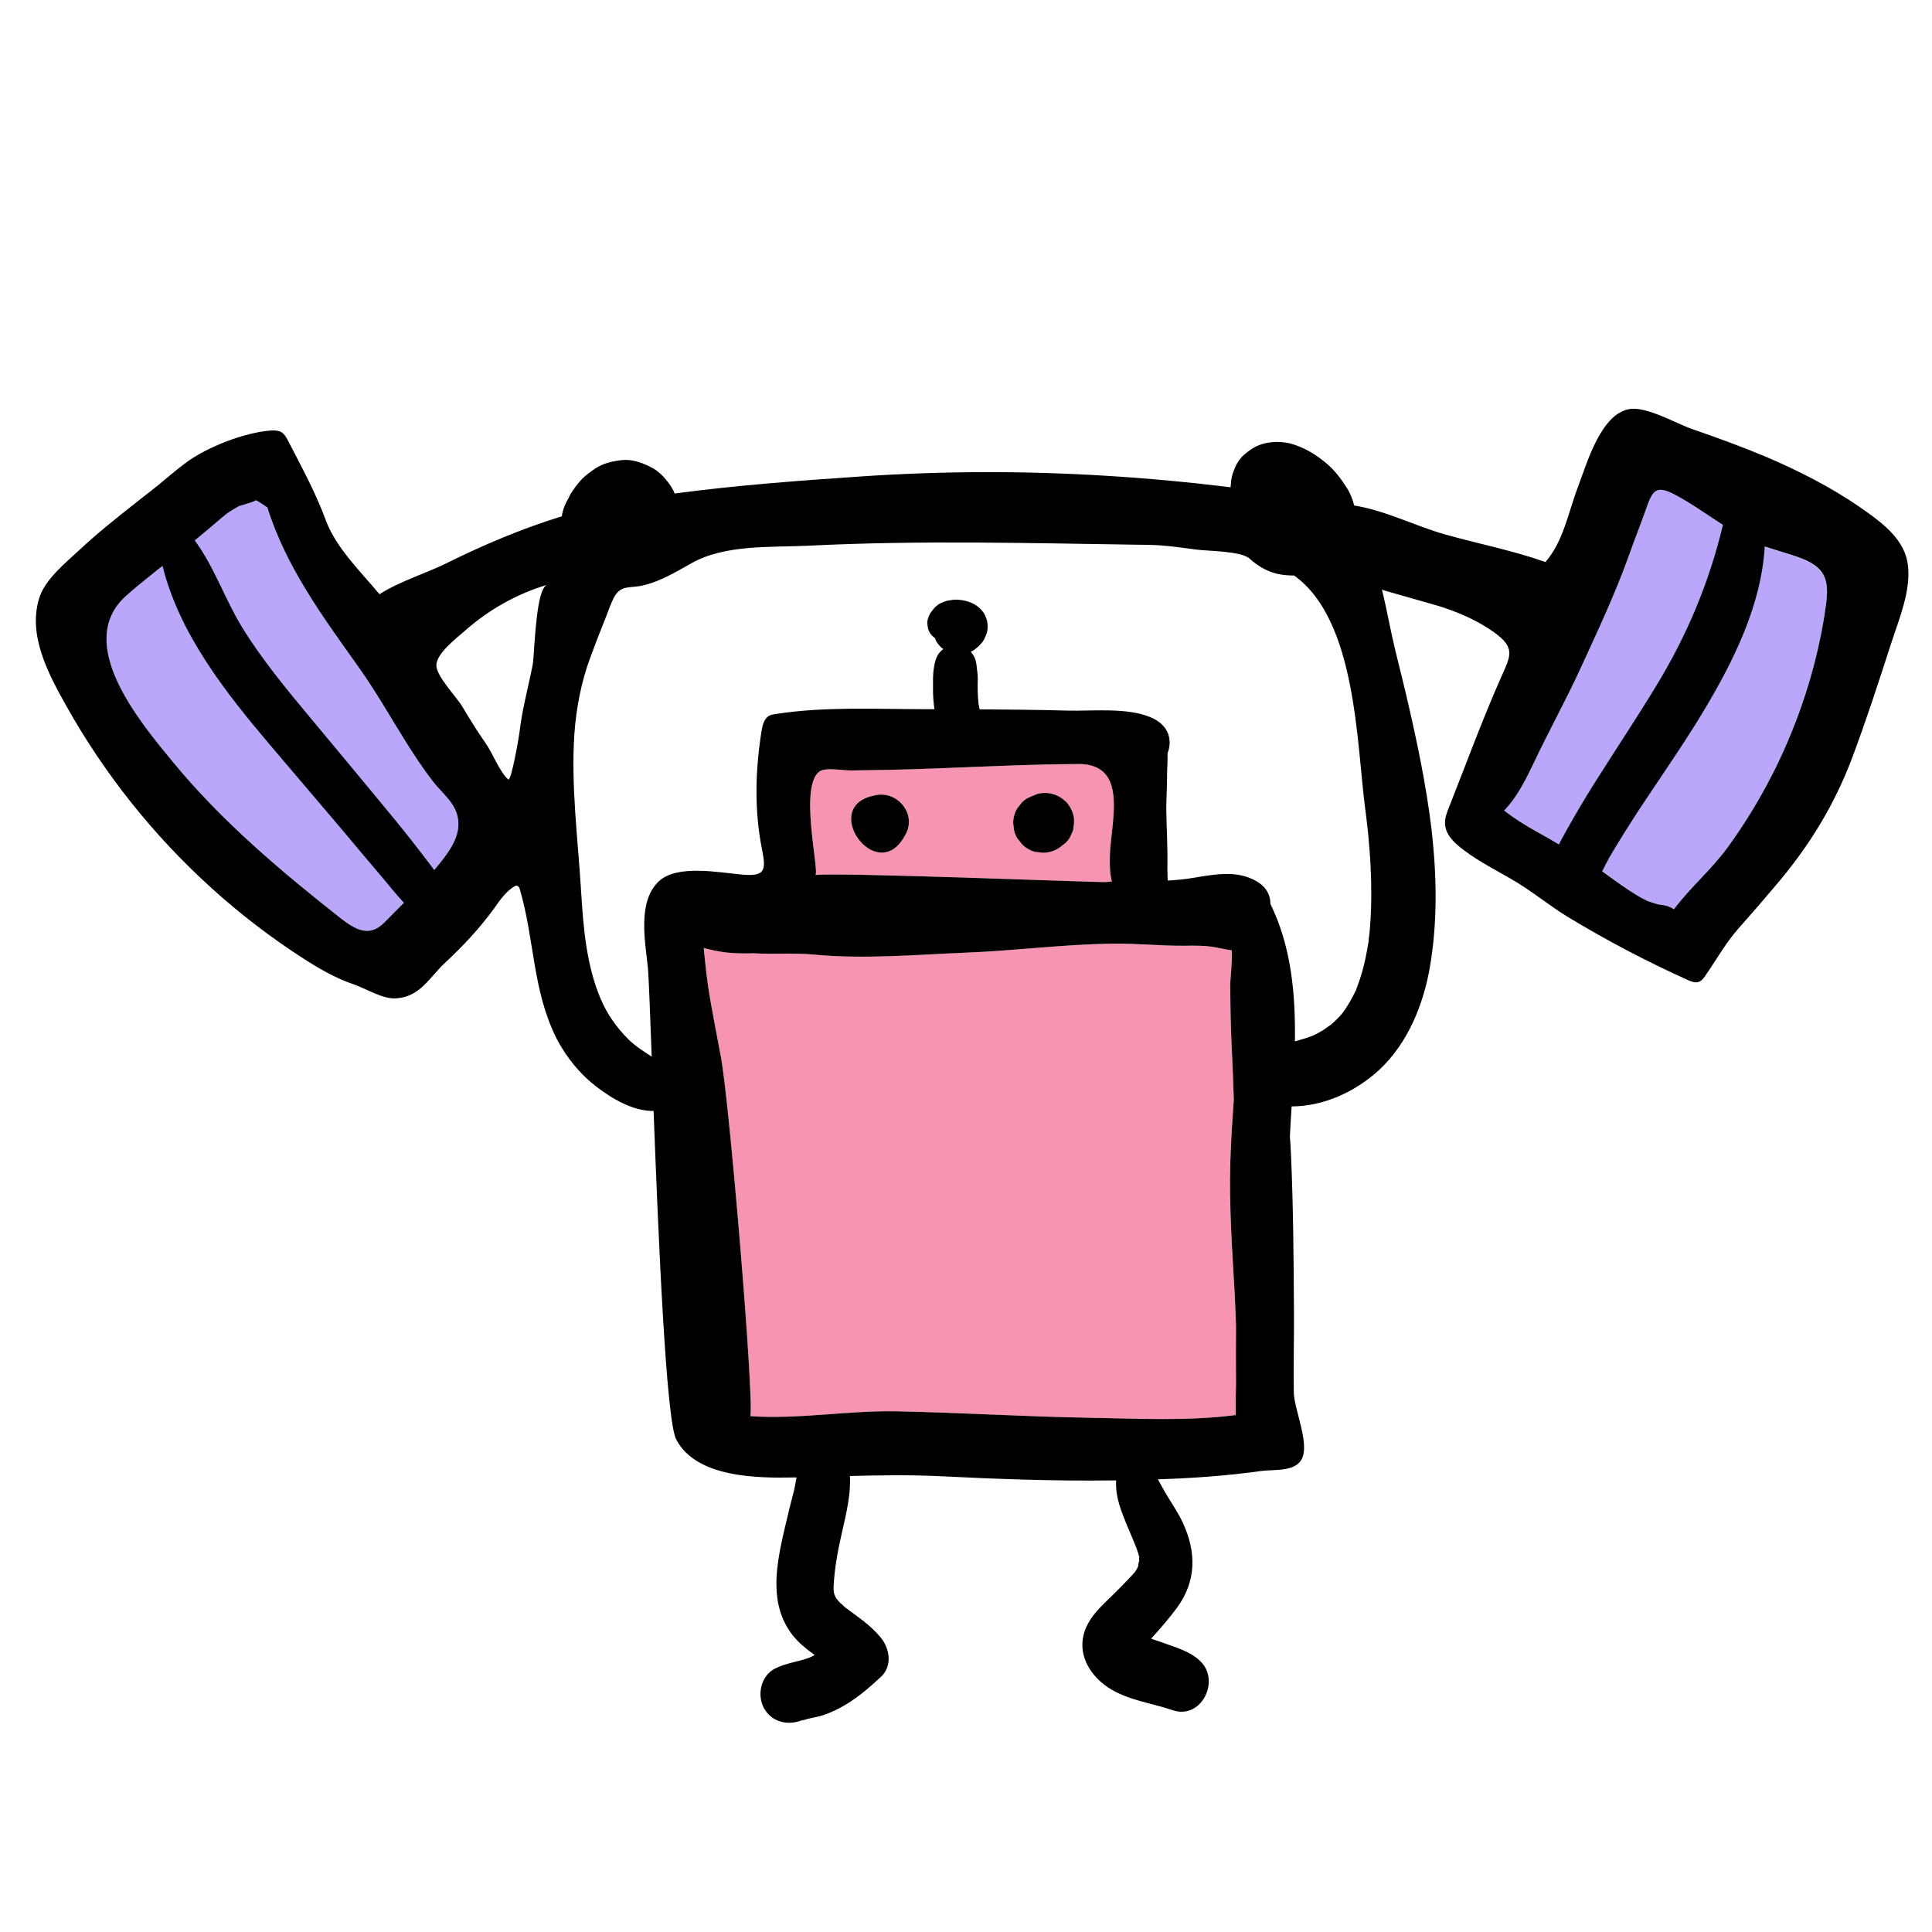 <svg width="123" height="123" viewBox="0 0 123 123" fill="none" xmlns="http://www.w3.org/2000/svg">
<path d="M114.72 35.58C116.48 36.27 116.46 37.26 116.17 39.08C115.62 42.56 114.51 45.95 112.94 49.1C112.9 49.18 112.86 49.25 112.82 49.33C112 50.94 111.05 52.49 109.99 53.95C108.94 55.39 107.63 56.47 106.57 57.89C106.28 57.69 105.91 57.6 105.55 57.58C105.34 57.5 105.11 57.45 104.89 57.36C104.86 57.36 104.81 57.33 104.77 57.3C104.64 57.24 104.52 57.17 104.4 57.11C104.16 56.97 103.92 56.82 103.68 56.66C102.75 56.03 101.88 55.31 100.9 54.74C99.87 54.13 98.83 53.5 97.78 52.92C97.09 52.53 96.39 52.1 95.76 51.6C96.62 50.73 97.23 49.44 97.68 48.5C98.61 46.54 99.66 44.64 100.57 42.67C101.68 40.25 102.83 37.82 103.72 35.32C104.06 34.35 104.45 33.39 104.79 32.42C105.2 31.26 105.39 30.84 106.63 31.49C108.18 32.32 109.59 33.47 111.16 34.31C112.26 34.9 113.56 35.13 114.72 35.58Z" fill="#BAA7FC"/>
<path d="M17.019 32.3C18.199 36.08 20.529 39.24 22.799 42.43C23.909 43.99 24.839 45.63 25.849 47.25C26.379 48.09 26.929 48.93 27.539 49.72C28.149 50.52 29.049 51.13 29.169 52.21C29.179 52.24 29.179 52.28 29.179 52.32C29.259 53.41 28.439 54.43 27.779 55.23C27.589 55.47 27.389 55.69 27.189 55.92C26.309 56.88 25.359 57.84 24.449 58.75C23.509 59.68 22.639 59.21 21.649 58.43C17.839 55.43 14.089 52.26 10.999 48.5C8.889 45.94 4.689 40.94 8.019 37.94C8.559 37.46 9.119 37 9.689 36.55C10.019 36.28 10.139 36.18 10.309 36.06C10.589 35.84 10.869 35.63 11.149 35.42C12.159 34.65 13.099 33.83 14.059 33.01C14.179 32.91 14.309 32.8 14.439 32.7C14.459 32.68 14.469 32.67 14.479 32.67C14.499 32.66 14.529 32.64 14.569 32.61C14.789 32.47 15.019 32.33 15.249 32.2C15.259 32.22 15.609 32.1 15.739 32.06C15.939 32.01 16.129 31.94 16.299 31.85C16.359 31.89 16.419 31.91 16.429 31.92C16.599 32.02 16.759 32.13 16.919 32.24C16.959 32.26 16.989 32.28 17.019 32.3Z" fill="#BAA7FC"/>
<path d="M67.47 53.95C67.59 53.85 67.72 53.75 67.84 53.66C68.02 53.49 68.15 53.29 68.23 53.06C68.31 52.91 68.35 52.76 68.35 52.59C68.38 52.49 68.38 52.39 68.38 52.29C68.38 52.14 68.37 52 68.32 51.85V51.83C68.23 51.53 68.08 51.27 67.86 51.04H67.84C67.61 50.8 67.34 50.64 67.02 50.55C66.69 50.46 66.36 50.46 66.03 50.55C66.01 50.56 65.98 50.57 65.96 50.58C65.78 50.65 65.61 50.73 65.44 50.8C65.22 50.92 65.04 51.08 64.91 51.28C64.74 51.46 64.63 51.68 64.57 51.92C64.5 52.17 64.48 52.42 64.54 52.67C64.55 52.92 64.63 53.15 64.76 53.36C64.86 53.49 64.96 53.62 65.06 53.74C65.29 53.98 65.57 54.14 65.88 54.23C66.05 54.25 66.22 54.27 66.38 54.29C66.72 54.29 67.04 54.21 67.33 54.04C67.35 54.02 67.37 54.01 67.4 53.99C67.42 53.98 67.44 53.96 67.47 53.95ZM57.63 53.16C58.41 51.84 57.12 50.29 55.69 50.64L55.51 50.68C52.28 51.47 55.77 56.3 57.54 53.32C57.57 53.27 57.6 53.21 57.63 53.16ZM70.36 56.16C69.58 56.17 53.06 55.52 51.9 55.71C52.23 55.66 50.75 49.7 52.3 49.05C52.74 48.87 53.7 49.06 54.19 49.05C55.03 49.04 55.87 49.02 56.71 49.01C60.69 48.92 64.68 48.66 68.66 48.64C69.05 48.64 69.37 48.69 69.64 48.79C71.65 49.5 70.69 52.67 70.66 54.51C70.65 55.04 70.65 55.61 70.79 56.12C70.65 56.14 70.51 56.15 70.36 56.16Z" fill="#F694B2"/>
<path d="M47.989 60.69C49.239 60.77 50.539 60.65 51.779 60.77C54.999 61.08 58.269 60.77 61.499 60.65C64.599 60.53 67.679 60.12 70.769 60.08C72.309 60.05 73.839 60.22 75.379 60.21C76.059 60.2 76.709 60.19 77.379 60.31C77.719 60.37 78.069 60.46 78.419 60.5C78.459 61.29 78.319 62.32 78.319 62.77C78.329 63.95 78.349 65.13 78.399 66.32C78.459 67.54 78.509 68.76 78.549 69.98C78.459 71.3 78.369 72.61 78.329 73.93C78.239 76.83 78.459 79.72 78.619 82.62C78.649 83.22 78.669 83.82 78.689 84.41C78.679 85.67 78.679 86.92 78.689 88.18C78.669 88.81 78.659 89.45 78.669 90.09C75.589 90.49 72.359 90.31 69.309 90.26C65.199 90.19 61.109 89.93 56.999 89.85C53.949 89.8 50.829 90.37 47.769 90.16C48.009 88.96 46.459 70.4 45.899 67.31C45.619 65.78 45.299 64.26 45.069 62.72C44.959 61.94 44.879 61.14 44.799 60.35C45.279 60.48 45.739 60.58 46.239 60.64C46.819 60.7 47.409 60.71 47.989 60.69Z" fill="#F694B2"/>
<path d="M67.02 50.55C67.34 50.64 67.61 50.8 67.84 51.03H67.86C68.08 51.27 68.23 51.53 68.32 51.83V51.85C68.37 52 68.38 52.14 68.38 52.29C68.38 52.39 68.38 52.49 68.35 52.59C68.35 52.76 68.31 52.91 68.23 53.06C68.15 53.29 68.02 53.49 67.84 53.66C67.72 53.75 67.59 53.85 67.47 53.95C67.44 53.96 67.42 53.98 67.4 53.99C67.37 54.01 67.35 54.02 67.33 54.04C67.04 54.21 66.72 54.29 66.38 54.29C66.22 54.27 66.05 54.25 65.88 54.23C65.57 54.14 65.29 53.98 65.06 53.74C64.96 53.62 64.86 53.49 64.76 53.36C64.63 53.15 64.55 52.92 64.54 52.67C64.48 52.42 64.5 52.17 64.57 51.92C64.63 51.68 64.74 51.46 64.91 51.28C65.04 51.08 65.22 50.92 65.44 50.8C65.61 50.73 65.78 50.65 65.96 50.58C65.98 50.57 66.01 50.56 66.03 50.55C66.36 50.46 66.69 50.46 67.02 50.55Z" fill="black"/>
<path d="M121.46 35.93C121.33 34.97 120.77 34.21 120.08 33.57C119.56 33.09 118.96 32.67 118.4 32.28C116.51 30.98 114.45 29.94 112.33 29.04C110.82 28.41 109.28 27.85 107.74 27.32C106.68 26.95 104.87 25.88 103.76 26.04C101.91 26.32 101.01 29.56 100.46 31C99.84 32.63 99.54 34.46 98.39 35.78C96.29 35.04 94.15 34.63 92.02 34.03C90.07 33.48 88.31 32.54 86.27 32.19C86.25 32.19 86.23 32.18 86.21 32.18C86.11 31.75 85.93 31.33 85.7 30.99C85.36 30.46 84.96 29.93 84.47 29.52C83.83 28.98 83.23 28.6 82.43 28.32C81.56 28.02 80.45 28.07 79.68 28.59C79.51 28.7 79.29 28.87 79.12 29.03C78.79 29.36 78.65 29.68 78.49 30.12C78.4 30.39 78.37 30.69 78.35 30.97V31.02C75.71 30.7 73.06 30.45 70.41 30.29C65.23 29.97 60.04 29.98 54.86 30.33C50.89 30.6 46.9 30.89 42.95 31.42C42.89 31.26 42.81 31.11 42.71 30.95C42.37 30.45 41.94 29.97 41.38 29.71C40.83 29.44 40.23 29.23 39.61 29.29C38.98 29.36 38.4 29.49 37.86 29.85C37.6 30.03 37.34 30.22 37.11 30.44C36.88 30.66 36.67 30.94 36.49 31.2C36.37 31.36 36.27 31.54 36.19 31.72C36.01 32.02 35.87 32.35 35.8 32.68C35.79 32.75 35.78 32.81 35.77 32.87C33.23 33.65 30.73 34.71 28.34 35.9C27.3 36.42 25.4 37.03 24.16 37.83C22.98 36.41 21.4 34.89 20.75 33.14C20.1 31.37 19.19 29.71 18.32 28.02C18.23 27.85 18.13 27.67 17.97 27.55C17.76 27.4 17.47 27.39 17.21 27.41C15.52 27.55 13.18 28.46 11.82 29.47C11.21 29.93 10.62 30.43 10.03 30.92L9.88 31.04H9.87C9.87 31.04 9.84 31.07 9.82 31.09C9.79 31.11 9.76 31.14 9.73 31.16C9.67 31.21 9.6 31.26 9.55 31.3C9.22 31.55 8.9 31.81 8.57 32.07C7.38 33.01 6.18 33.96 5.07 35C4.18 35.83 2.83 36.91 2.48 38.13C1.78 40.5 3.09 42.92 4.22 44.94C5.43 47.1 6.82 49.17 8.36 51.1C11.45 54.98 15.17 58.36 19.34 61.04C20.34 61.68 21.37 62.28 22.5 62.66C23.31 62.94 24.36 63.62 25.22 63.56C26.76 63.46 27.33 62.23 28.33 61.3C29.5 60.21 30.54 59.1 31.49 57.79C31.84 57.29 32.2 56.77 32.72 56.45C32.79 56.4 32.88 56.36 32.95 56.4C33.03 56.43 33.06 56.52 33.09 56.6C34.04 59.83 33.89 63.05 35.44 66.13C36.07 67.33 36.93 68.4 38.02 69.22C38.99 69.96 40.33 70.75 41.61 70.73C41.93 79.13 42.41 90.4 43.05 91.64C44.33 94.09 48.23 94.11 50.61 94.06H50.71C50.65 94.39 50.6 94.73 50.51 95.05C50.33 95.73 50.17 96.4 50.01 97.08C49.67 98.53 49.31 100.09 49.47 101.58C49.6 102.84 50.15 103.97 51.14 104.8C51.37 105 51.62 105.18 51.87 105.37C51.77 105.42 51.67 105.47 51.56 105.52C50.82 105.81 50.05 105.86 49.32 106.24C48.43 106.7 48.17 107.95 48.66 108.79C49.19 109.69 50.25 109.88 51.15 109.48C50.89 109.61 51.33 109.45 51.42 109.43C51.62 109.38 51.82 109.35 52.02 109.3C52.52 109.19 53 108.98 53.46 108.74C54.42 108.24 55.27 107.51 56.06 106.78C56.83 106.09 56.66 104.96 56.06 104.24C55.42 103.46 54.6 102.93 53.8 102.33C53.8 102.33 53.8 102.32 53.79 102.32C53.73 102.25 53.5 102.05 53.46 102.02C53.41 101.97 53.27 101.78 53.25 101.78C53.11 101.55 53.06 101.36 53.07 101.01C53.13 99.77 53.36 98.62 53.64 97.4C53.87 96.38 54.18 95.11 54.11 93.97C56 93.92 57.88 93.89 59.79 93.98C63.46 94.16 67.12 94.3 70.79 94.25H71.06C71.02 94.78 71.13 95.36 71.26 95.79C71.52 96.64 71.91 97.47 72.25 98.3C72.26 98.33 72.35 98.55 72.36 98.58C72.42 98.76 72.49 98.95 72.53 99.14C72.53 99.15 72.54 99.16 72.53 99.17C72.53 99.12 72.51 99.19 72.53 99.36C72.49 99.47 72.43 99.76 72.48 99.67C72.3 100.09 72.19 100.16 71.87 100.5C71.53 100.86 71.18 101.22 70.82 101.57C70.06 102.31 69.24 103.03 68.98 104.11C68.65 105.48 69.48 106.74 70.59 107.46C71.81 108.25 73.32 108.42 74.66 108.88C76.46 109.49 77.69 107.06 76.46 105.8C75.89 105.22 75.13 104.97 74.39 104.71C74.06 104.59 73.74 104.48 73.41 104.37C73.37 104.35 73.33 104.34 73.29 104.32C73.86 103.69 74.42 103.05 74.93 102.36C76.17 100.67 76.17 98.83 75.32 96.98C75.01 96.29 74.56 95.67 74.18 95.01C74.02 94.74 73.87 94.46 73.72 94.18C75.91 94.11 78.07 93.96 80.29 93.65C81.08 93.54 82.48 93.73 82.89 92.86C83.21 92.2 82.89 91.05 82.63 90.02C82.49 89.49 82.37 89 82.37 88.62C82.34 86.95 82.39 85.28 82.38 83.62C82.36 80.24 82.34 76.86 82.19 73.49C82.18 73.11 82.15 72.74 82.12 72.36C82.15 71.73 82.19 71.09 82.23 70.44C84.26 70.43 86.27 69.53 87.81 68.11C89.63 66.42 90.63 63.94 91.04 61.53C91.54 58.58 91.47 55.57 91.11 52.58C90.79 50 90.26 47.44 89.69 44.96C89.42 43.77 89.12 42.58 88.83 41.4C88.52 40.12 88.3 38.82 87.98 37.54C87.99 37.57 91.44 38.52 91.91 38.68C93.05 39.07 94.16 39.56 95.14 40.27C96.51 41.26 96.17 41.76 95.54 43.18C94.35 45.87 93.34 48.64 92.26 51.37C92.11 51.73 91.97 52.1 92 52.49C92.05 53.18 92.63 53.7 93.19 54.12C94.27 54.94 95.48 55.51 96.64 56.22C97.73 56.89 98.73 57.72 99.84 58.39C102.3 59.88 104.85 61.22 107.47 62.4C107.68 62.49 107.92 62.59 108.15 62.51C108.33 62.45 108.45 62.29 108.56 62.13C109.28 61.1 109.84 60.06 110.68 59.11C111.5 58.19 112.32 57.24 113.12 56.29C115.21 53.82 116.79 51.24 117.92 48.24C118.81 45.87 119.59 43.46 120.37 41.05C120.87 39.49 121.69 37.6 121.46 35.93ZM24.45 58.75C23.51 59.68 22.64 59.21 21.65 58.43C17.84 55.43 14.09 52.26 11 48.5C8.89 45.94 4.69 40.94 8.02 37.94C8.56 37.46 9.12 37 9.69 36.55C10.02 36.28 10.14 36.18 10.31 36.06L10.35 36.03C11.41 40.34 14.37 44.1 17.17 47.4C18.75 49.26 20.34 51.13 21.92 52.99C22.68 53.9 23.44 54.81 24.21 55.71C24.71 56.29 25.18 56.91 25.72 57.47C25.3 57.9 24.87 58.33 24.45 58.75ZM27.78 55.23C27.74 55.29 27.69 55.34 27.64 55.39C27.36 55 27.06 54.63 26.77 54.24C26.02 53.26 25.24 52.3 24.45 51.35C22.89 49.46 21.33 47.58 19.76 45.7C18.21 43.84 16.66 41.97 15.39 39.9C14.32 38.14 13.63 36.07 12.4 34.41C12.96 33.95 13.51 33.48 14.06 33.01C14.18 32.91 14.31 32.8 14.44 32.7C14.46 32.68 14.47 32.67 14.48 32.67C14.5 32.66 14.53 32.64 14.57 32.61C14.79 32.47 15.02 32.33 15.25 32.2C15.26 32.22 15.61 32.1 15.74 32.06C15.94 32.01 16.13 31.94 16.3 31.85C16.36 31.89 16.42 31.91 16.43 31.92C16.6 32.02 16.76 32.13 16.92 32.24C16.96 32.26 16.99 32.28 17.02 32.3C18.2 36.08 20.53 39.24 22.8 42.43C23.91 43.99 24.84 45.63 25.85 47.25C26.38 48.09 26.93 48.93 27.54 49.72C28.15 50.52 29.05 51.13 29.17 52.21C29.18 52.24 29.18 52.28 29.18 52.32C29.26 53.41 28.44 54.43 27.78 55.23ZM33.94 42.13C33.93 42.24 33.91 42.33 33.9 42.39C33.62 43.81 33.23 45.21 33.07 46.65C33.06 46.77 32.55 49.81 32.35 49.62C31.8 49.13 31.35 47.91 30.88 47.26C30.36 46.52 29.89 45.75 29.43 44.98C29.07 44.37 27.78 43.06 27.78 42.36C27.78 41.59 29.1 40.6 29.63 40.13C31.13 38.81 32.92 37.8 34.84 37.23C34.15 37.44 34.05 40.98 33.94 42.13ZM78.69 88.18C78.67 88.81 78.66 89.45 78.67 90.09C75.59 90.49 72.36 90.31 69.31 90.26C65.2 90.19 61.11 89.93 57 89.85C53.95 89.8 50.83 90.37 47.77 90.16C48.01 88.96 46.46 70.4 45.9 67.31C45.62 65.78 45.3 64.26 45.07 62.72C44.96 61.94 44.88 61.14 44.8 60.35C45.28 60.48 45.74 60.58 46.24 60.64C46.82 60.7 47.41 60.71 47.99 60.69C49.24 60.77 50.54 60.65 51.78 60.77C55 61.08 58.27 60.78 61.5 60.65C64.6 60.53 67.68 60.12 70.77 60.08C72.31 60.05 73.84 60.22 75.38 60.21C76.06 60.2 76.71 60.19 77.38 60.31C77.72 60.37 78.07 60.46 78.42 60.5C78.46 61.29 78.32 62.32 78.32 62.77C78.33 63.95 78.35 65.13 78.4 66.32C78.46 67.54 78.51 68.76 78.55 69.98C78.46 71.3 78.37 72.61 78.33 73.93C78.24 76.83 78.46 79.72 78.62 82.62C78.65 83.22 78.67 83.82 78.69 84.41C78.68 85.67 78.68 86.92 78.69 88.18ZM70.79 56.12C70.65 56.14 70.51 56.15 70.36 56.16C69.58 56.17 53.06 55.52 51.9 55.71C52.23 55.66 50.75 49.7 52.3 49.05C52.74 48.87 53.7 49.06 54.19 49.05C55.03 49.04 55.87 49.02 56.71 49.01C60.69 48.92 64.68 48.66 68.66 48.64C69.05 48.64 69.37 48.69 69.64 48.79C71.65 49.5 70.69 52.67 70.66 54.51C70.65 55.04 70.65 55.61 70.79 56.12ZM87.23 58.9C87.21 59.2 87.18 59.5 87.14 59.81C87.14 59.83 87.13 59.89 87.13 59.95C87.11 60.04 87.1 60.14 87.08 60.24C86.98 60.8 86.87 61.36 86.71 61.91C86.63 62.17 86.55 62.44 86.45 62.69C86.42 62.79 86.38 62.9 86.34 63C86.34 63 86.34 63.007 86.34 63.02C86.1 63.51 85.84 63.98 85.52 64.43C85.42 64.56 85.32 64.68 85.21 64.79C85.05 64.96 84.87 65.12 84.69 65.27C84.65 65.28 84.27 65.57 84.18 65.62C84.09 65.68 83.66 65.89 83.62 65.92C83.23 66.07 82.84 66.19 82.44 66.3C82.48 63.26 82.21 60.26 80.88 57.55C80.89 57.01 80.63 56.46 79.97 56.09C78.73 55.38 77.3 55.67 75.96 55.89C75.42 55.98 74.88 56.03 74.34 56.06C74.33 55.74 74.32 55.47 74.32 55.32C74.35 54.06 74.27 52.8 74.25 51.54C74.25 50.81 74.31 50.08 74.3 49.36C74.3 48.91 74.35 48.42 74.33 47.95C74.39 47.81 74.43 47.66 74.45 47.51C74.56 46.61 74.04 45.99 73.24 45.66C71.75 45.03 69.53 45.28 67.96 45.24C66.1 45.19 64.23 45.17 62.37 45.16C62.35 45.05 62.32 44.94 62.3 44.83C62.24 44.29 62.23 43.74 62.25 43.2C62.25 43.03 62.24 42.87 62.21 42.7C62.18 42.46 62.17 42.22 62.1 42C62.04 41.81 61.93 41.64 61.8 41.49C61.83 41.48 61.86 41.47 61.89 41.45C62.02 41.39 62.14 41.28 62.25 41.19C62.29 41.15 62.34 41.11 62.37 41.07C62.49 40.95 62.61 40.81 62.68 40.65C62.81 40.38 62.88 40.19 62.88 39.89C62.88 39.59 62.81 39.38 62.69 39.13C62.55 38.86 62.27 38.6 62.01 38.46C61.67 38.28 61.37 38.21 60.99 38.18C60.79 38.16 60.58 38.2 60.39 38.23C60.3 38.24 60.21 38.27 60.13 38.3C60.03 38.34 59.9 38.39 59.81 38.44C59.76 38.47 59.62 38.57 59.54 38.65L59.49 38.7C59.4 38.81 59.3 38.93 59.22 39.05C59.22 39.06 59.21 39.07 59.21 39.07C59.18 39.12 59.16 39.17 59.14 39.23C59.07 39.37 59.03 39.52 59.04 39.69C59.04 39.74 59.07 39.96 59.08 40.01C59.12 40.16 59.19 40.29 59.29 40.41C59.35 40.5 59.44 40.55 59.52 40.62C59.53 40.63 59.53 40.64 59.54 40.66C59.56 40.7 59.57 40.75 59.59 40.8C59.67 40.94 59.78 41.08 59.9 41.2C59.95 41.25 60 41.28 60.06 41.32C59.91 41.43 59.79 41.56 59.7 41.71C59.48 42.09 59.41 42.74 59.4 43.16C59.4 43.47 59.4 43.78 59.4 44.09C59.41 44.44 59.44 44.8 59.49 45.15H58.94C55.74 45.15 52.51 44.97 49.36 45.46C49.23 45.48 49.1 45.5 48.98 45.56C48.66 45.73 48.55 46.14 48.49 46.5C48.08 49.05 48.01 51.62 48.53 54.16C48.79 55.46 48.65 55.81 47.24 55.68C45.78 55.55 43.07 55.01 41.92 56.13C40.57 57.44 41.08 59.97 41.25 61.63C41.3 62.16 41.38 64.33 41.49 67.27C40.98 66.94 40.46 66.61 40.03 66.19C39.26 65.43 38.66 64.58 38.24 63.59C37.34 61.47 37.14 59.09 37 56.81C36.8 53.45 36.34 50.06 36.57 46.69C36.69 45.07 37 43.44 37.56 41.92C37.87 41.07 38.19 40.24 38.53 39.4C38.71 38.96 38.86 38.48 39.08 38.05C39.55 37.18 40.1 37.49 41.03 37.25C42.12 36.97 43.03 36.41 44 35.87C46.16 34.64 49.1 34.86 51.52 34.74C58.72 34.38 65.92 34.59 73.13 34.69C74.16 34.7 75.15 34.86 76.17 34.99C76.91 35.09 79.02 35.07 79.56 35.57C80.05 36.02 80.64 36.36 81.26 36.52C81.63 36.61 82.01 36.64 82.39 36.64C86.39 39.5 86.36 47.39 86.93 51.61C86.94 51.65 86.99 52.07 87 52.18C87.04 52.51 87.08 52.83 87.11 53.15C87.17 53.84 87.23 54.52 87.26 55.21C87.32 56.44 87.32 57.67 87.23 58.9ZM95.76 51.6C96.62 50.73 97.23 49.44 97.68 48.5C98.61 46.54 99.66 44.64 100.57 42.67C101.68 40.25 102.83 37.82 103.72 35.32C104.06 34.35 104.45 33.39 104.79 32.42C105.2 31.26 105.39 30.84 106.63 31.49C107.68 32.05 108.67 32.76 109.69 33.42C108.82 37.06 107.42 40.42 105.44 43.67C104.29 45.57 103.05 47.43 101.86 49.31C101.29 50.2 100.74 51.1 100.21 52.02C99.92 52.52 99.64 53.02 99.37 53.52C99.33 53.6 99.29 53.68 99.25 53.76C98.76 53.47 98.27 53.19 97.78 52.92C97.09 52.53 96.39 52.1 95.76 51.6ZM116.17 39.08C115.62 42.56 114.51 45.95 112.94 49.1C112.9 49.18 112.86 49.25 112.82 49.33C112 50.94 111.05 52.49 109.99 53.95C108.94 55.39 107.63 56.47 106.57 57.89C106.28 57.69 105.91 57.6 105.55 57.58C105.34 57.5 105.11 57.45 104.89 57.36C104.86 57.35 104.81 57.33 104.77 57.3C104.64 57.24 104.52 57.17 104.4 57.11C104.16 56.97 103.92 56.82 103.68 56.66C103.11 56.28 102.56 55.87 102 55.47C102.16 55.16 102.32 54.84 102.48 54.55C103.1 53.49 103.76 52.46 104.43 51.43C105.79 49.37 107.21 47.35 108.48 45.23C110.38 42.06 112.14 38.5 112.35 34.79C113.14 35.06 113.96 35.27 114.72 35.56C116.48 36.25 116.46 37.24 116.17 39.06V39.08Z" fill="black"/>
<path d="M55.69 50.64C57.12 50.29 58.41 51.84 57.63 53.16C57.6 53.21 57.57 53.27 57.54 53.32C55.77 56.3 52.28 51.47 55.51 50.68L55.69 50.64Z" fill="black"/>
</svg>

